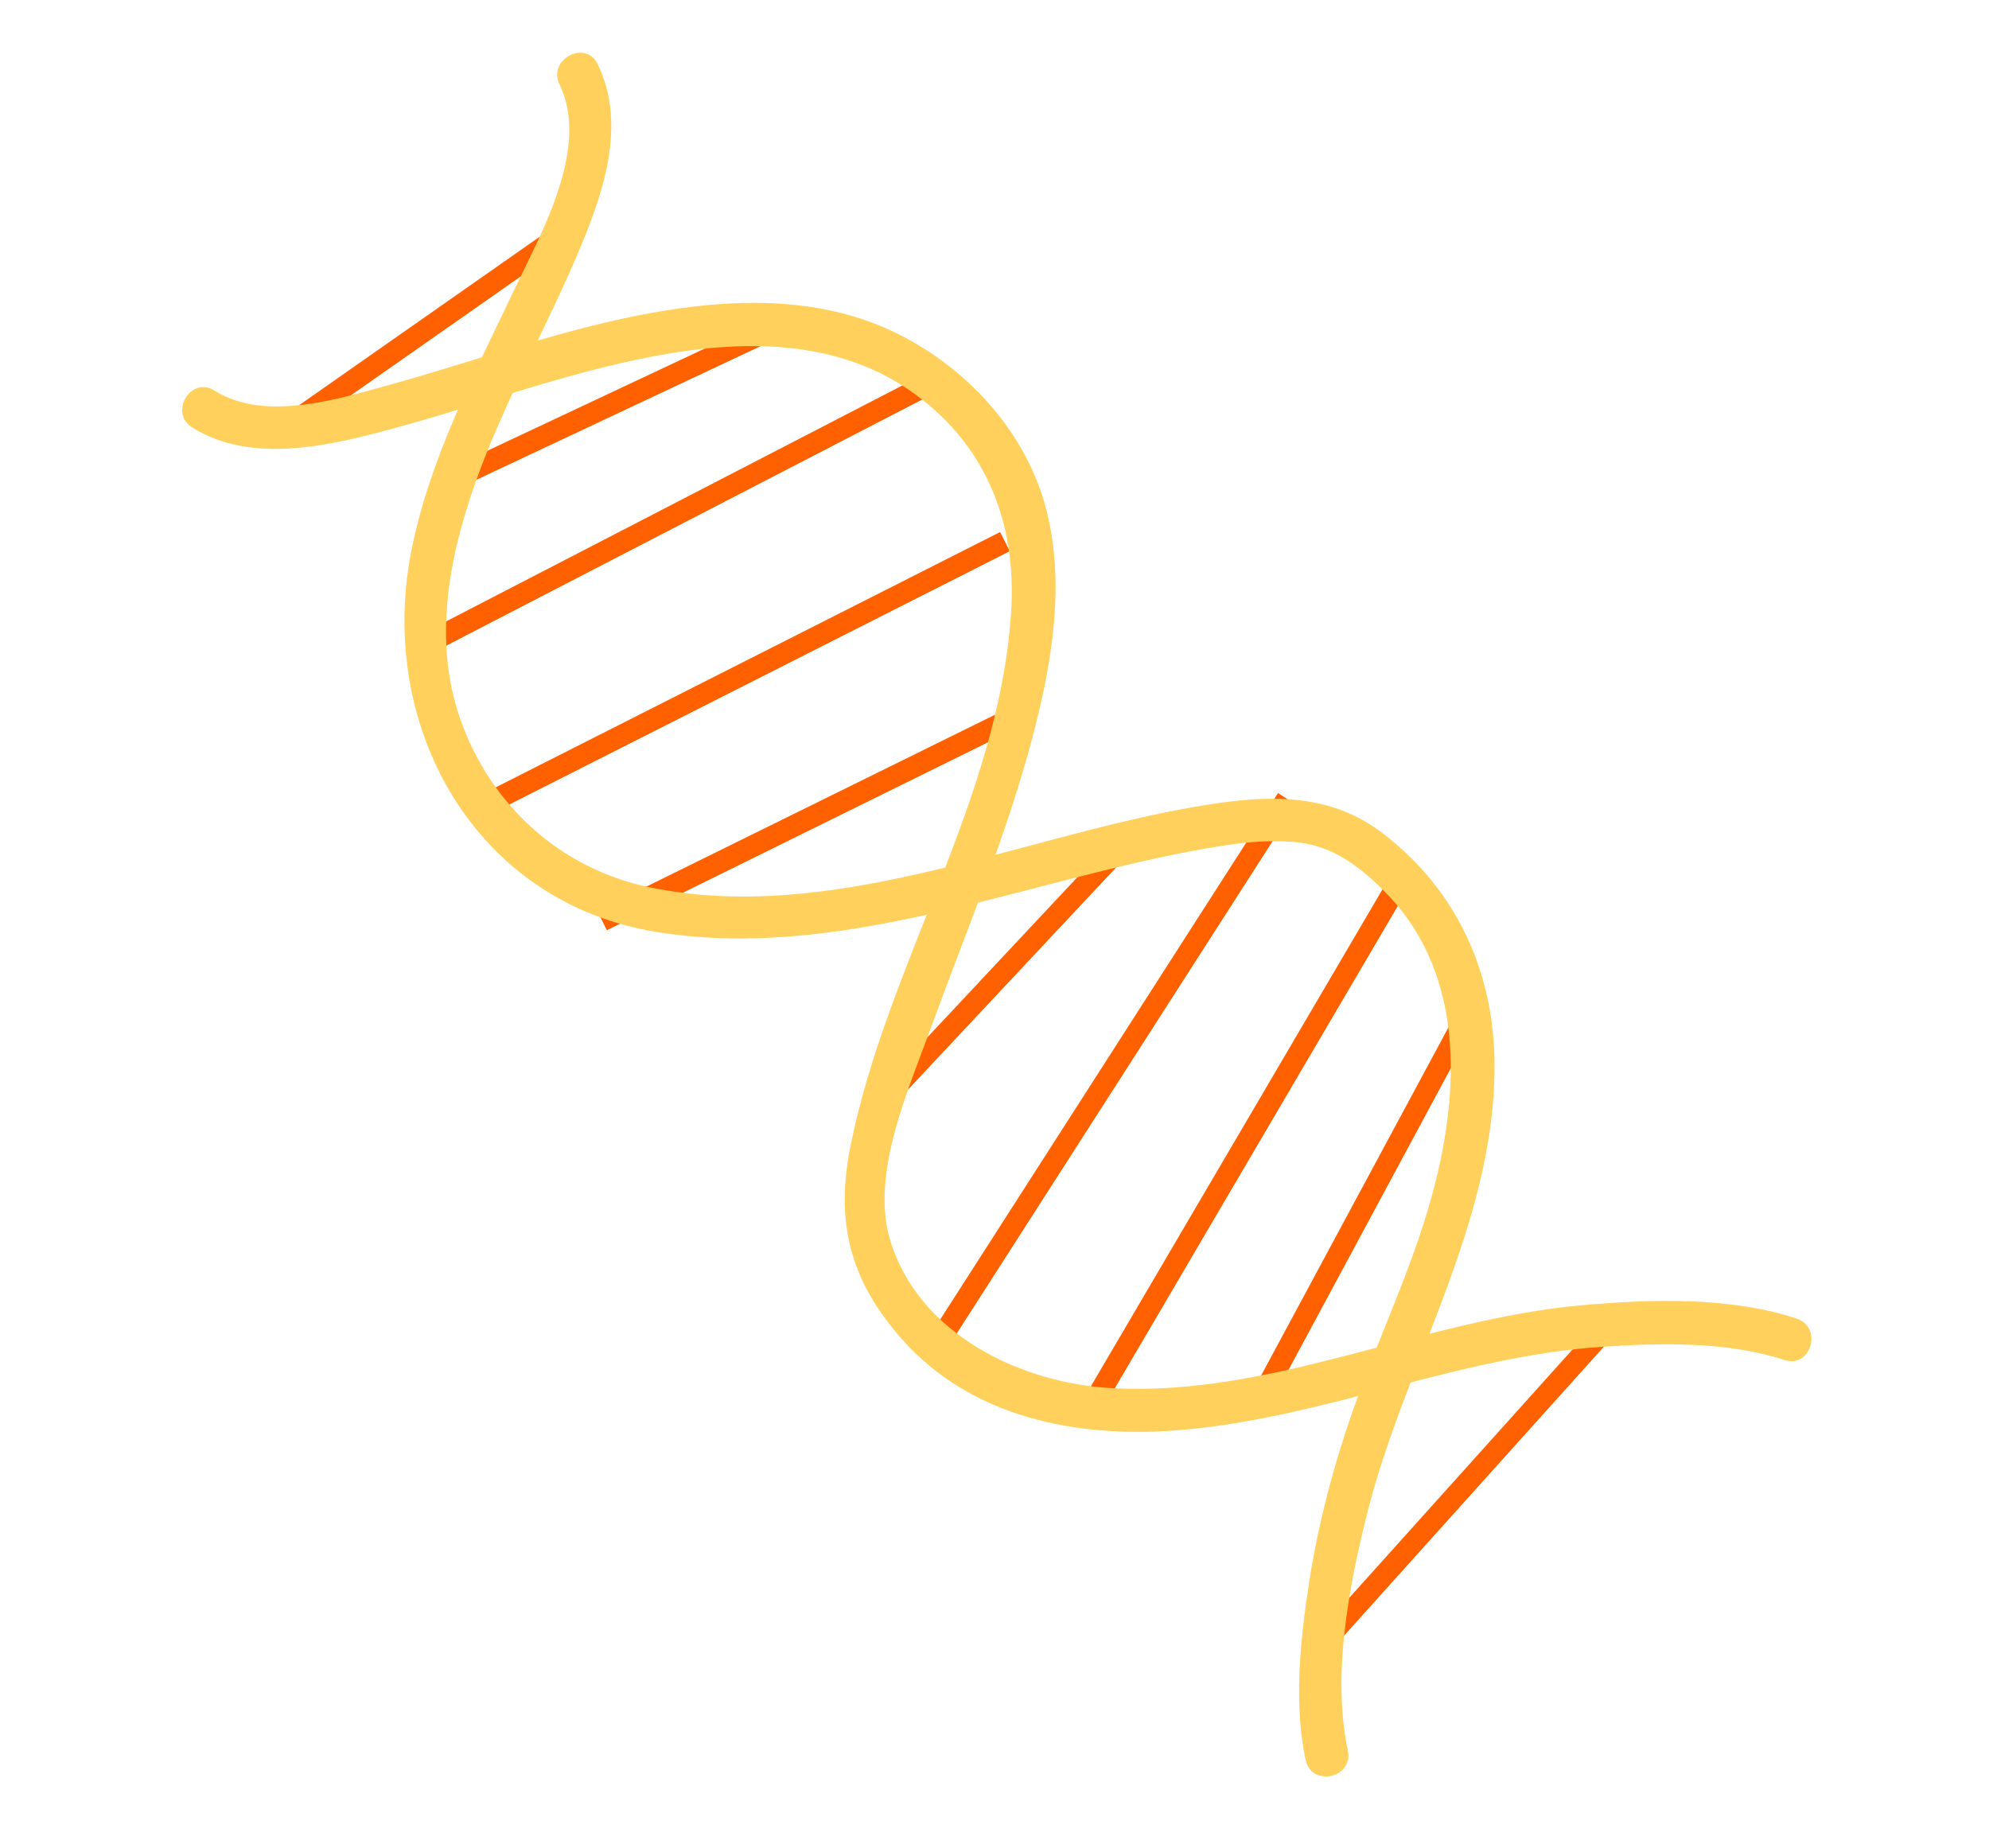 <?xml version="1.0" encoding="UTF-8"?> <svg xmlns="http://www.w3.org/2000/svg" width="113" height="105" viewBox="0 0 113 105" fill="none"><g clip-path="url(#clip0_801_746)"><path d="M61.436 79.686L62.496 80.308L80.144 50.23L79.084 49.608L61.436 79.686Z" fill="#FF6100"></path><path d="M52.615 76.22L53.642 76.878L73.632 45.718L72.606 45.06L52.615 76.22Z" fill="#FF6100"></path><path d="M49.911 61.9L50.808 62.741L64.227 48.416L63.33 47.576L49.911 61.9Z" fill="#FF6100"></path><path d="M33.932 51.751L34.476 52.854L58.217 41.147L57.674 40.044L33.932 51.751Z" fill="#FF6100"></path><path d="M27.207 45.219L27.758 46.307L57.369 31.318L56.818 30.23L27.207 45.219Z" fill="#FF6100"></path><path d="M23.706 36.154L24.27 37.246L53.302 22.231L52.738 21.139L23.706 36.154Z" fill="#FF6100"></path><path d="M71.277 78.841L72.351 79.419L83.971 57.821L82.897 57.243L71.277 78.841Z" fill="#FF6100"></path><path d="M25.452 26.662L25.976 27.774L45.016 18.819L44.493 17.707L25.452 26.662Z" fill="#FF6100"></path><path d="M74.685 92.975L75.592 93.791L92.02 75.515L91.113 74.699L74.685 92.975Z" fill="#FF6100"></path><path d="M16.213 23.567L16.918 24.574L33.14 13.216L32.435 12.209L16.213 23.567Z" fill="#FF6100"></path><path d="M74.178 100.006C73.511 96.894 73.849 93.439 74.307 90.337C74.859 86.573 75.848 82.897 77.155 79.321C78.652 75.216 80.541 71.3 81.582 67.045C82.995 61.3 83.019 54.916 78.527 50.516C77.135 49.151 75.651 48.056 73.684 47.855C71.707 47.652 69.675 47.989 67.737 48.35C57.794 50.217 47.579 54.617 37.298 52.953C26.922 51.273 21.417 41.227 23.365 31.325C24.394 26.088 26.932 21.284 29.191 16.515C30.714 13.306 33.542 8.401 31.787 4.794C31.098 3.382 33.259 2.223 33.957 3.645C35.563 6.955 34.367 10.695 33.043 13.887C31.27 18.184 28.957 22.239 27.314 26.586C25.599 31.137 24.494 36.175 26.169 40.916C27.894 45.772 31.848 49.353 36.875 50.407C47.119 52.556 57.741 47.622 67.695 45.875C71.454 45.211 75.252 44.858 78.459 47.273C82.769 50.517 84.93 55.285 84.909 60.651C84.871 69.747 79.714 77.626 77.603 86.26C76.597 90.353 75.681 95.246 76.574 99.472C76.901 101.012 74.52 101.569 74.186 100.017L74.188 100.008L74.178 100.006Z" fill="#FFD15C"></path><path d="M101.4 77.282C98.197 76.221 94.452 76.298 91.146 76.513C82.833 77.039 75.168 80.616 66.895 81.265C61.17 81.718 55.172 80.549 51.222 76.068C48.261 72.713 47.451 69.391 48.324 65.081C50.409 54.748 56.734 45.485 57.442 34.809C57.789 29.671 55.969 25.103 51.615 22.136C47.678 19.45 42.791 19.309 38.226 20.051C32.918 20.912 27.875 22.824 22.704 24.245C19.049 25.248 14.389 26.475 10.912 24.282C9.575 23.436 10.854 21.344 12.181 22.189C15.079 24.016 19.311 22.644 22.313 21.812C26.933 20.53 31.454 18.879 36.178 17.936C40.608 17.055 45.421 16.724 49.714 18.398C54.071 20.102 57.859 23.803 59.258 28.304C60.706 32.99 59.692 38.2 58.41 42.799C56.932 48.092 54.791 53.174 52.912 58.336C51.652 61.802 49.434 66.686 50.567 70.449C52.189 75.838 58.043 78.61 63.224 78.876C72.349 79.35 80.868 74.957 89.879 74.159C93.794 73.814 98.275 73.666 102.075 74.92C103.574 75.42 102.882 77.77 101.383 77.27L101.4 77.282Z" fill="#FFD15C"></path></g><defs><clipPath id="clip0_801_746"><rect width="90.196" height="99.681" fill="white" transform="translate(0 89.103) rotate(-81.068)"></rect></clipPath></defs></svg> 